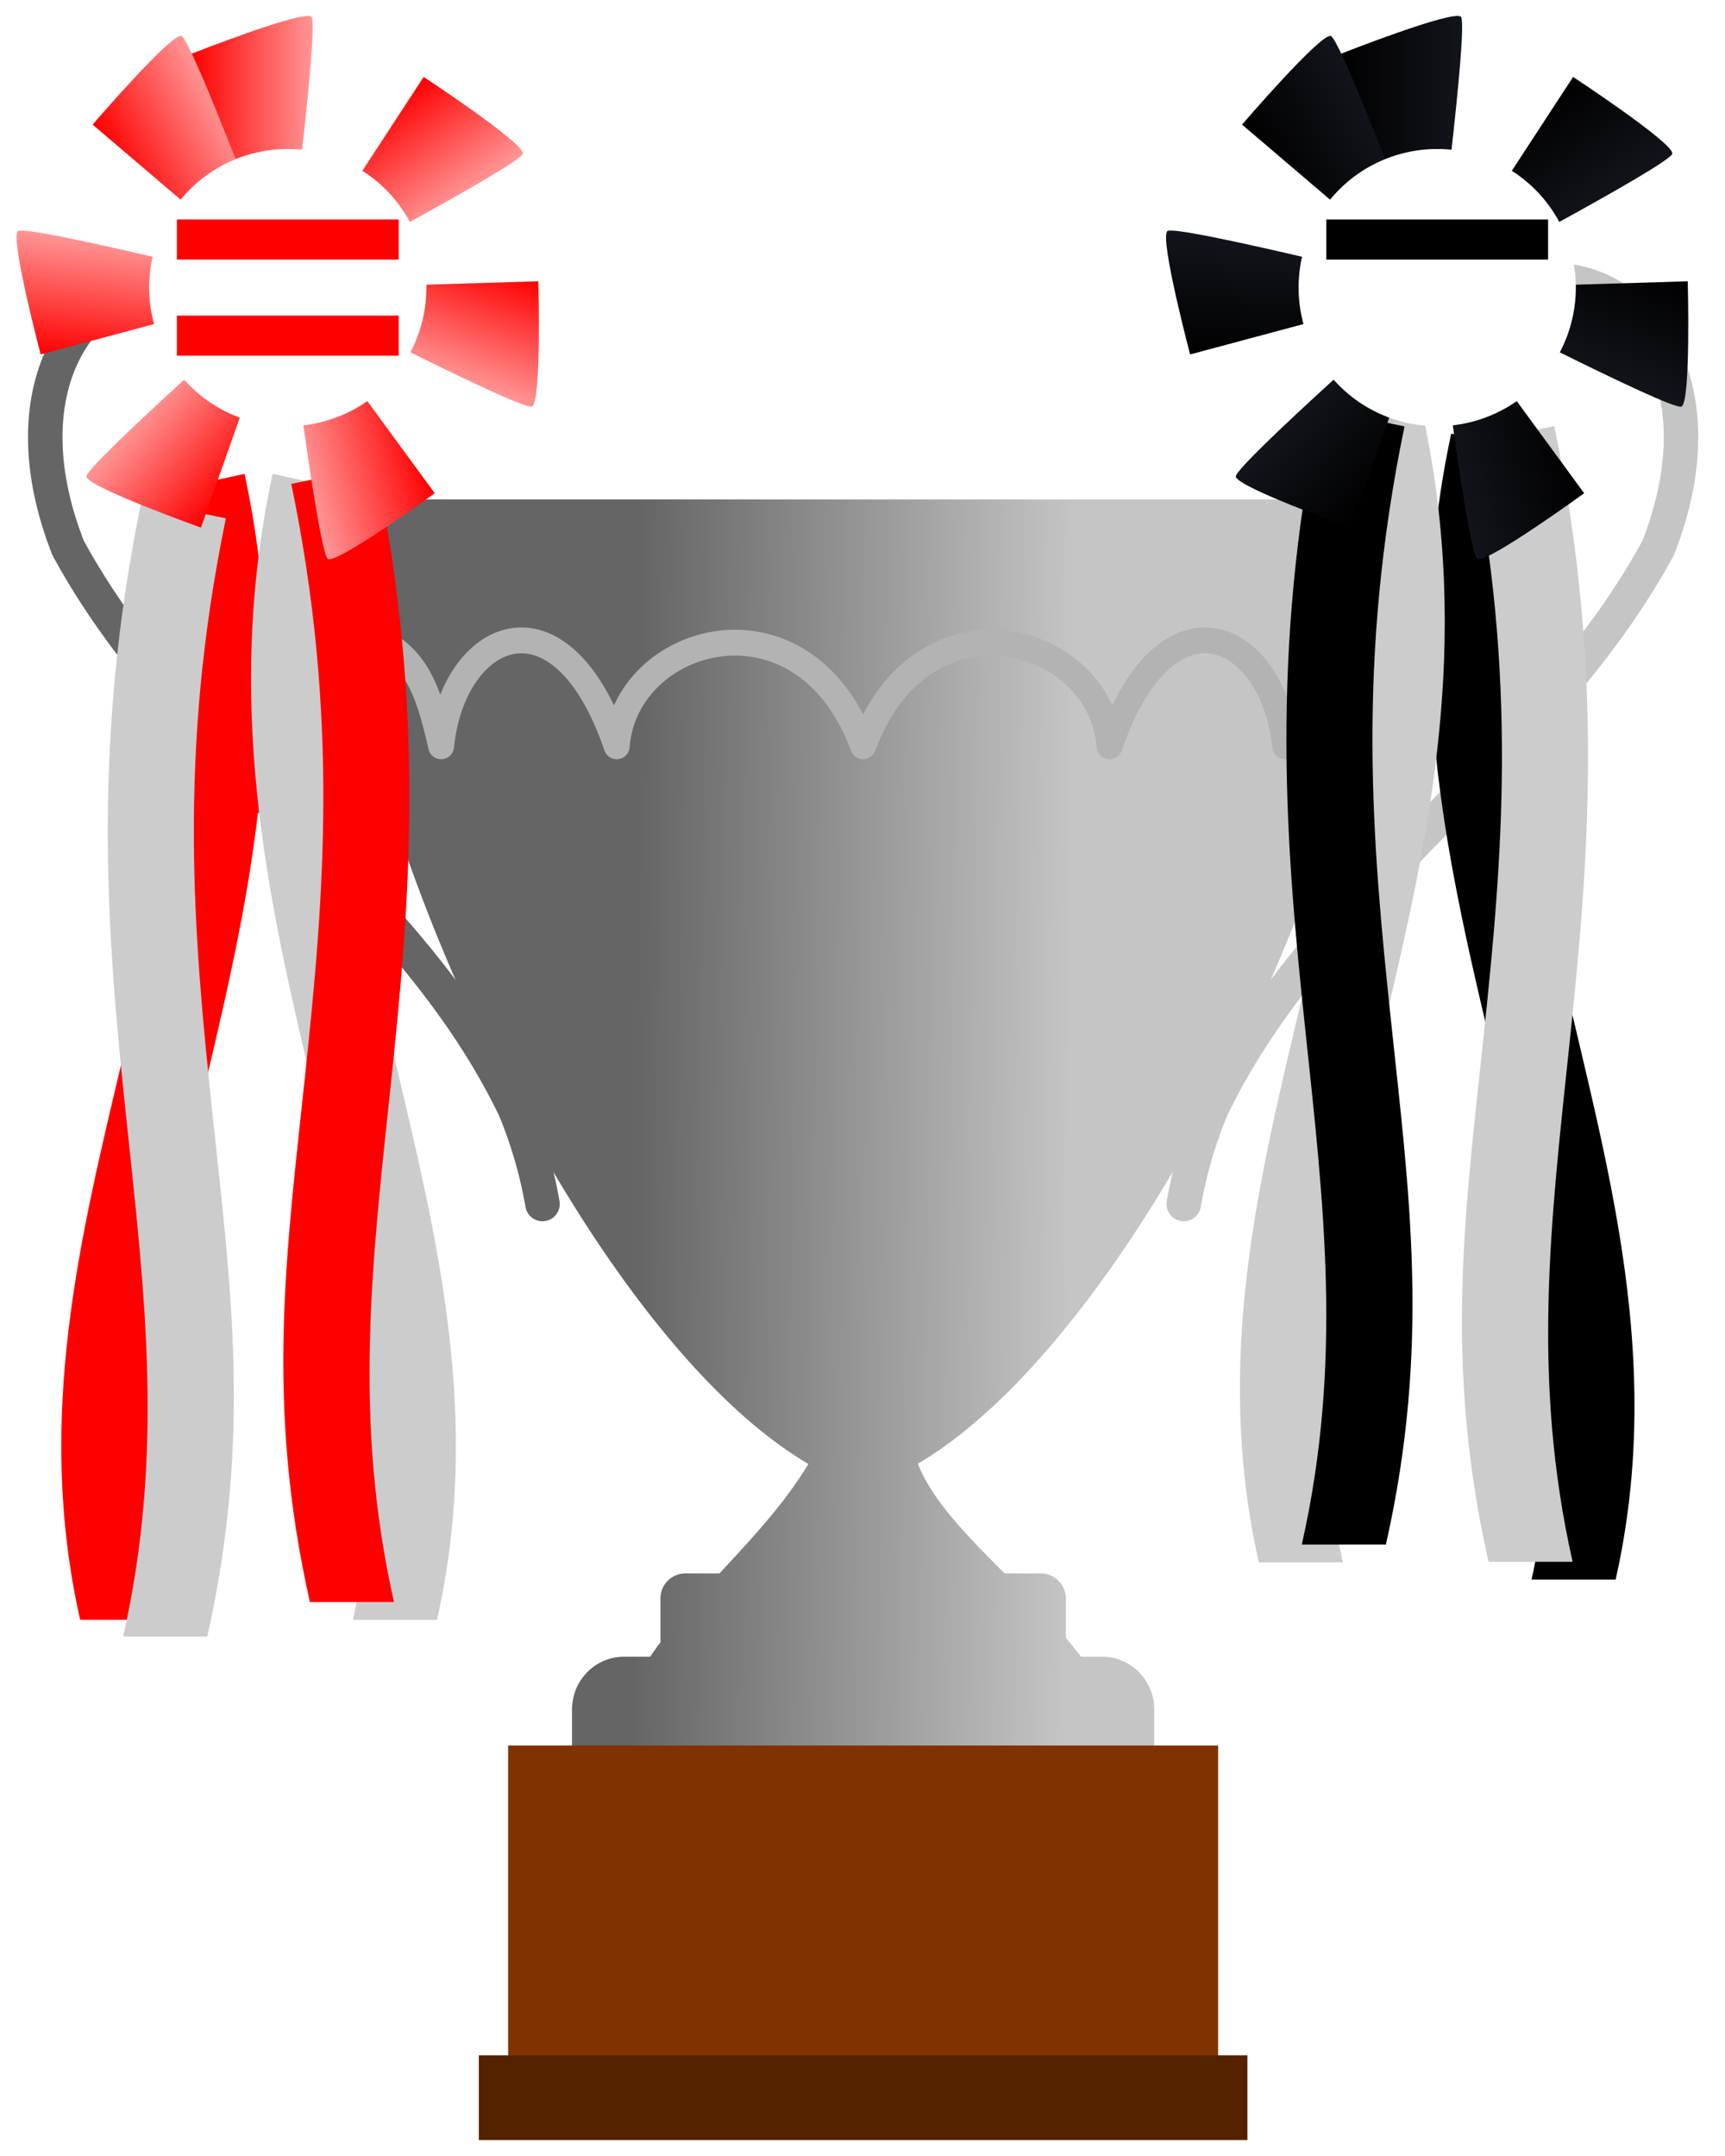<svg xmlns="http://www.w3.org/2000/svg" xmlns:xlink="http://www.w3.org/1999/xlink" version="1.0" width="200" height="250"><defs><linearGradient id="b"><stop style="stop-color:red;stop-opacity:1" offset="0"/><stop style="stop-color:#ff9494;stop-opacity:1" offset="1"/></linearGradient><linearGradient id="a"><stop style="stop-color:#656565;stop-opacity:1" offset="0"/><stop style="stop-color:#c5c5c5;stop-opacity:1" offset="1"/></linearGradient><linearGradient id="c"><stop style="stop-color:#000;stop-opacity:1" offset="0"/><stop style="stop-color:#12141b;stop-opacity:1" offset="1"/></linearGradient><linearGradient x1="145.225" y1="774.48" x2="195.838" y2="774.862" id="d" xlink:href="#a" gradientUnits="userSpaceOnUse" gradientTransform="translate(-95.33 152.87)"/><linearGradient x1="-374.009" y1="8.247" x2="-360.119" y2="8.247" id="f" xlink:href="#b" gradientUnits="userSpaceOnUse" gradientTransform="translate(76.499 791.853)"/><linearGradient x1="-374.009" y1="8.247" x2="-360.119" y2="8.247" id="h" xlink:href="#c" gradientUnits="userSpaceOnUse" gradientTransform="translate(603.57 319.198)"/><filter x="-.02" y="-.179" width="1.04" height="1.358" color-interpolation-filters="sRGB" id="e"><feGaussianBlur stdDeviation=".962"/></filter></defs><path d="M15.7 855.921c-2.446 30.538 26.736 95.715 54.25 111.844-2.88 4.748-6.63 8.711-10.313 12.688h-3.938a2.901 2.901 0 0 0-2.906 2.906v4.812c0 .079.025.142.031.22-.417.558-.824 1.14-1.218 1.718h-3c-3.364 0-6.063 2.735-6.063 6.125v5.062h67.5v-5.062c0-3.39-2.699-6.125-6.062-6.125h-2.438a47.985 47.985 0 0 0-1.75-2.188v-4.562a2.901 2.901 0 0 0-2.906-2.906h-4.188c-4.32-4.312-8.388-8.45-10.062-12.72 27.506-16.166 56.725-81.288 54.281-111.812H15.7z" style="fill:url(#d);fill-opacity:1" transform="translate(23.78 -798.009)"/><path style="color:#000;fill:#803300;fill-opacity:1;fill-rule:nonzero;marker:none;visibility:visible;display:inline;overflow:visible;enable-background:accumulate" d="M35.133 1000.41h82.321v37.786H35.133z" transform="translate(23.78 -798.009)"/><path style="color:#000;fill:#520;fill-opacity:1;fill-rule:nonzero;marker:none;visibility:visible;display:inline;overflow:visible;enable-background:accumulate" d="M31.74 1036.339h89.107v9.821H31.74z" transform="translate(23.78 -798.009)"/><path d="M39.15 939.466a52.07 52.07 0 0 0-3.214-11.071c-12.357-25.616-38.259-40.105-51.786-65-13.044-33.229 25.92-47.24 33.572-3.929" style="fill:none;stroke:#656565;stroke-width:4;stroke-linecap:round;stroke-linejoin:round;stroke-miterlimit:4;stroke-opacity:1;stroke-dasharray:none" transform="translate(23.747 -799.857)"/><path d="M113.501 939.466a52.07 52.07 0 0 1 3.214-11.071c12.358-25.616 38.26-40.105 51.786-65 13.044-33.229-25.92-47.24-33.571-3.929" style="fill:none;stroke:#c5c5c5;stroke-width:4;stroke-linecap:round;stroke-linejoin:round;stroke-miterlimit:4;stroke-opacity:1;stroke-dasharray:none" transform="translate(23.747 -799.857)"/><path d="M18.613 871.667c5.785 1.847 7.252 6.27 8.752 12.88 1.33-13.338 13.8-19.16 20.357 0 .973-12.981 21.657-18.803 28.571 0 6.915-18.803 27.598-12.981 28.572 0 6.557-19.16 19.026-13.338 20.357 0 2.1-5.124 1.58-10.64 8.725-12.554" style="fill:none;stroke:#b3b3b3;stroke-width:3;stroke-linecap:round;stroke-linejoin:round;stroke-miterlimit:4;stroke-opacity:1;stroke-dasharray:none;filter:url(#e)" transform="translate(23.78 -798.009)"/><g transform="translate(388.595 -812.383)"><path d="m-360.238 867.332-9.781 2.125c5.17 24.058.6 44.648-4.313 65.438-4.913 20.79-10.257 41.82-4.969 65.312h9.75c-4.688-20.824.036-42.124 4.97-63 4.933-20.875 10.014-43.481 4.343-69.875z" style="font-size:medium;font-style:normal;font-variant:normal;font-weight:400;font-stretch:normal;text-indent:0;text-align:start;text-decoration:none;line-height:normal;letter-spacing:normal;word-spacing:normal;text-transform:none;direction:ltr;block-progression:tb;writing-mode:lr-tb;text-anchor:start;color:#000;fill:red;fill-opacity:1;stroke:none;stroke-width:10;marker:none;visibility:visible;display:inline;overflow:visible;enable-background:accumulate;font-family:Bitstream Vera Sans;-inkscape-font-specification:Bitstream Vera Sans"/><path d="M-372.188 870.46c-5.928 28.632-3.911 51.232-1.75 71.719 2.162 20.486 4.405 38.736-.375 59.968h9.75c5.197-23.084 2.713-40.625.563-61-2.15-20.374-4.033-41.479 1.594-68.656l-9.781-2.031zM-356.99 867.332l9.781 2.125c-5.169 24.058-.6 44.648 4.313 65.438 4.913 20.79 10.257 41.82 4.969 65.312h-9.75c4.688-20.824-.035-42.124-4.969-63-4.934-20.875-10.015-43.481-4.344-69.875z" style="font-size:medium;font-style:normal;font-variant:normal;font-weight:400;font-stretch:normal;text-indent:0;text-align:start;text-decoration:none;line-height:normal;letter-spacing:normal;word-spacing:normal;text-transform:none;direction:ltr;block-progression:tb;writing-mode:lr-tb;text-anchor:start;color:#000;fill:#ccc;fill-opacity:1;stroke:none;stroke-width:10;marker:none;visibility:visible;display:inline;overflow:visible;enable-background:accumulate;font-family:Bitstream Vera Sans;-inkscape-font-specification:Bitstream Vera Sans"/><path d="M-345.04 866.46c5.928 28.632 3.911 51.232 1.75 71.719-2.162 20.486-4.405 38.736.375 59.968h-9.75c-5.197-23.084-2.713-40.625-.563-61 2.15-20.374 4.033-41.479-1.594-68.656l9.782-2.031z" style="font-size:medium;font-style:normal;font-variant:normal;font-weight:400;font-stretch:normal;text-indent:0;text-align:start;text-decoration:none;line-height:normal;letter-spacing:normal;word-spacing:normal;text-transform:none;direction:ltr;block-progression:tb;writing-mode:lr-tb;text-anchor:start;color:#000;fill:red;fill-opacity:1;stroke:none;stroke-width:10;marker:none;visibility:visible;display:inline;overflow:visible;enable-background:accumulate;font-family:Bitstream Vera Sans;-inkscape-font-specification:Bitstream Vera Sans"/><g transform="translate(-68.871 30)"><path d="m-286.651 815.883-10.86-27.274s12.919-5.09 13.89-4.293c.972.798-3.03 31.567-3.03 31.567" id="g" style="fill:url(#f);fill-opacity:1"/><use transform="rotate(27.596 -286.651 815.883)" width="140" height="220" xlink:href="#g"/><use transform="rotate(54.851 -286.651 815.883)" width="140" height="220" xlink:href="#g"/><use transform="rotate(82.253 -286.651 815.883)" width="140" height="220" xlink:href="#g"/><use transform="rotate(109.988 -286.651 815.883)" width="140" height="220" xlink:href="#g"/><use transform="rotate(137.725 -286.651 815.883)" width="140" height="220" xlink:href="#g"/><use transform="rotate(165.526 -286.651 815.883)" width="140" height="220" xlink:href="#g"/><use transform="rotate(-166.641 -286.651 815.883)" width="140" height="220" xlink:href="#g"/><use transform="rotate(-138.841 -286.651 815.883)" width="140" height="220" xlink:href="#g"/><use transform="rotate(-111.048 -286.651 815.883)" width="140" height="220" xlink:href="#g"/><use transform="rotate(-83.296 -286.651 815.883)" width="140" height="220" xlink:href="#g"/><use transform="rotate(-55.611 -286.651 815.883)" width="140" height="220" xlink:href="#g"/><use transform="rotate(-27.824 -286.651 815.883)" width="140" height="220" xlink:href="#g"/></g><path d="M-345.357 23.929a16.071 16.071 0 1 1-32.143 0 16.071 16.071 0 1 1 32.143 0z" transform="translate(6.2 821.803)" style="color:#000;fill:#fff;fill-opacity:1;fill-rule:nonzero;marker:none;visibility:visible;display:inline;overflow:visible;enable-background:accumulate"/><rect width="25.714" height="4.643" rx="0" ry="2.321" x="-368.086" y="837.838" style="color:#000;fill:red;fill-opacity:1;fill-rule:nonzero;marker:none;visibility:visible;display:inline;overflow:visible;enable-background:accumulate"/><rect width="25.714" height="4.643" rx="0" ry="2.321" x="-368.086" y="848.981" style="color:#000;fill:red;fill-opacity:1;fill-rule:nonzero;marker:none;visibility:visible;display:inline;overflow:visible;enable-background:accumulate"/></g><g transform="translate(392.595 -815.119)"><path d="m-224.338 865.404 9.782 2.125c-5.17 24.058-.601 44.647 4.312 65.437 4.914 20.79 10.257 41.82 4.969 65.313h-9.75c4.688-20.825-.035-42.125-4.969-63-4.933-20.875-10.015-43.482-4.344-69.875z" style="font-size:medium;font-style:normal;font-variant:normal;font-weight:400;font-stretch:normal;text-indent:0;text-align:start;text-decoration:none;line-height:normal;letter-spacing:normal;word-spacing:normal;text-transform:none;direction:ltr;block-progression:tb;writing-mode:lr-tb;text-anchor:start;color:#000;fill:#000;fill-opacity:1;stroke:none;stroke-width:10;marker:none;visibility:visible;display:inline;overflow:visible;enable-background:accumulate;font-family:Bitstream Vera Sans;-inkscape-font-specification:Bitstream Vera Sans"/><path d="M-212.388 864.531c5.928 28.632 3.912 51.232 1.75 71.719-2.162 20.487-4.405 38.736.375 59.969h-9.75c-5.197-23.084-2.712-40.625-.563-61 2.15-20.375 4.033-41.48-1.593-68.656l9.78-2.032zM-227.586 863.404l-9.781 2.125c5.17 24.058.601 44.647-4.313 65.437-4.913 20.79-10.257 41.82-4.968 65.313h9.75c-4.688-20.825.035-42.125 4.968-63 4.934-20.875 10.015-43.482 4.344-69.875z" style="font-size:medium;font-style:normal;font-variant:normal;font-weight:400;font-stretch:normal;text-indent:0;text-align:start;text-decoration:none;line-height:normal;letter-spacing:normal;word-spacing:normal;text-transform:none;direction:ltr;block-progression:tb;writing-mode:lr-tb;text-anchor:start;color:#000;fill:#ccc;fill-opacity:1;stroke:none;stroke-width:10;marker:none;visibility:visible;display:inline;overflow:visible;enable-background:accumulate;font-family:Bitstream Vera Sans;-inkscape-font-specification:Bitstream Vera Sans"/><path d="M-239.535 862.531c-5.928 28.632-3.912 51.232-1.75 71.719 2.161 20.487 4.405 38.736-.375 59.969h9.75c5.196-23.084 2.712-40.625.562-61-2.15-20.375-4.033-41.48 1.594-68.656l-9.781-2.032z" style="font-size:medium;font-style:normal;font-variant:normal;font-weight:400;font-stretch:normal;text-indent:0;text-align:start;text-decoration:none;line-height:normal;letter-spacing:normal;word-spacing:normal;text-transform:none;direction:ltr;block-progression:tb;writing-mode:lr-tb;text-anchor:start;color:#000;fill:#000;fill-opacity:1;stroke:none;stroke-width:10;marker:none;visibility:visible;display:inline;overflow:visible;enable-background:accumulate;font-family:Bitstream Vera Sans;-inkscape-font-specification:Bitstream Vera Sans"/><g transform="translate(-466.676 505.39)"><path d="m240.42 343.229-10.858-27.274s12.918-5.091 13.89-4.294c.97.798-3.031 31.568-3.031 31.568" id="i" style="fill:url(#h);fill-opacity:1"/><use transform="rotate(27.596 240.42 343.229)" width="140" height="220" xlink:href="#i"/><use transform="rotate(54.851 240.42 343.229)" width="140" height="220" xlink:href="#i"/><use transform="rotate(82.253 240.42 343.229)" width="140" height="220" xlink:href="#i"/><use transform="rotate(109.988 240.42 343.229)" width="140" height="220" xlink:href="#i"/><use transform="rotate(137.725 240.42 343.229)" width="140" height="220" xlink:href="#i"/><use transform="rotate(165.526 240.42 343.229)" width="140" height="220" xlink:href="#i"/><use transform="rotate(-166.641 240.42 343.229)" width="140" height="220" xlink:href="#i"/><use transform="rotate(-138.841 240.42 343.229)" width="140" height="220" xlink:href="#i"/><use transform="rotate(-111.048 240.42 343.229)" width="140" height="220" xlink:href="#i"/><use transform="rotate(-83.296 240.42 343.229)" width="140" height="220" xlink:href="#i"/><use transform="rotate(-55.611 240.42 343.229)" width="140" height="220" xlink:href="#i"/><use transform="rotate(-27.824 240.42 343.229)" width="140" height="220" xlink:href="#i"/></g><path d="M-345.357 23.929a16.071 16.071 0 1 1-32.143 0 16.071 16.071 0 1 1 32.143 0z" transform="translate(135.467 824.539)" style="color:#000;fill:#fff;fill-opacity:1;fill-rule:nonzero;marker:none;visibility:visible;display:inline;overflow:visible;enable-background:accumulate"/><rect width="25.714" height="4.643" rx="0" ry="2.321" x="-238.819" y="840.574" style="color:#000;fill:#000;fill-opacity:1;fill-rule:nonzero;marker:none;visibility:visible;display:inline;overflow:visible;enable-background:accumulate"/></g></svg>